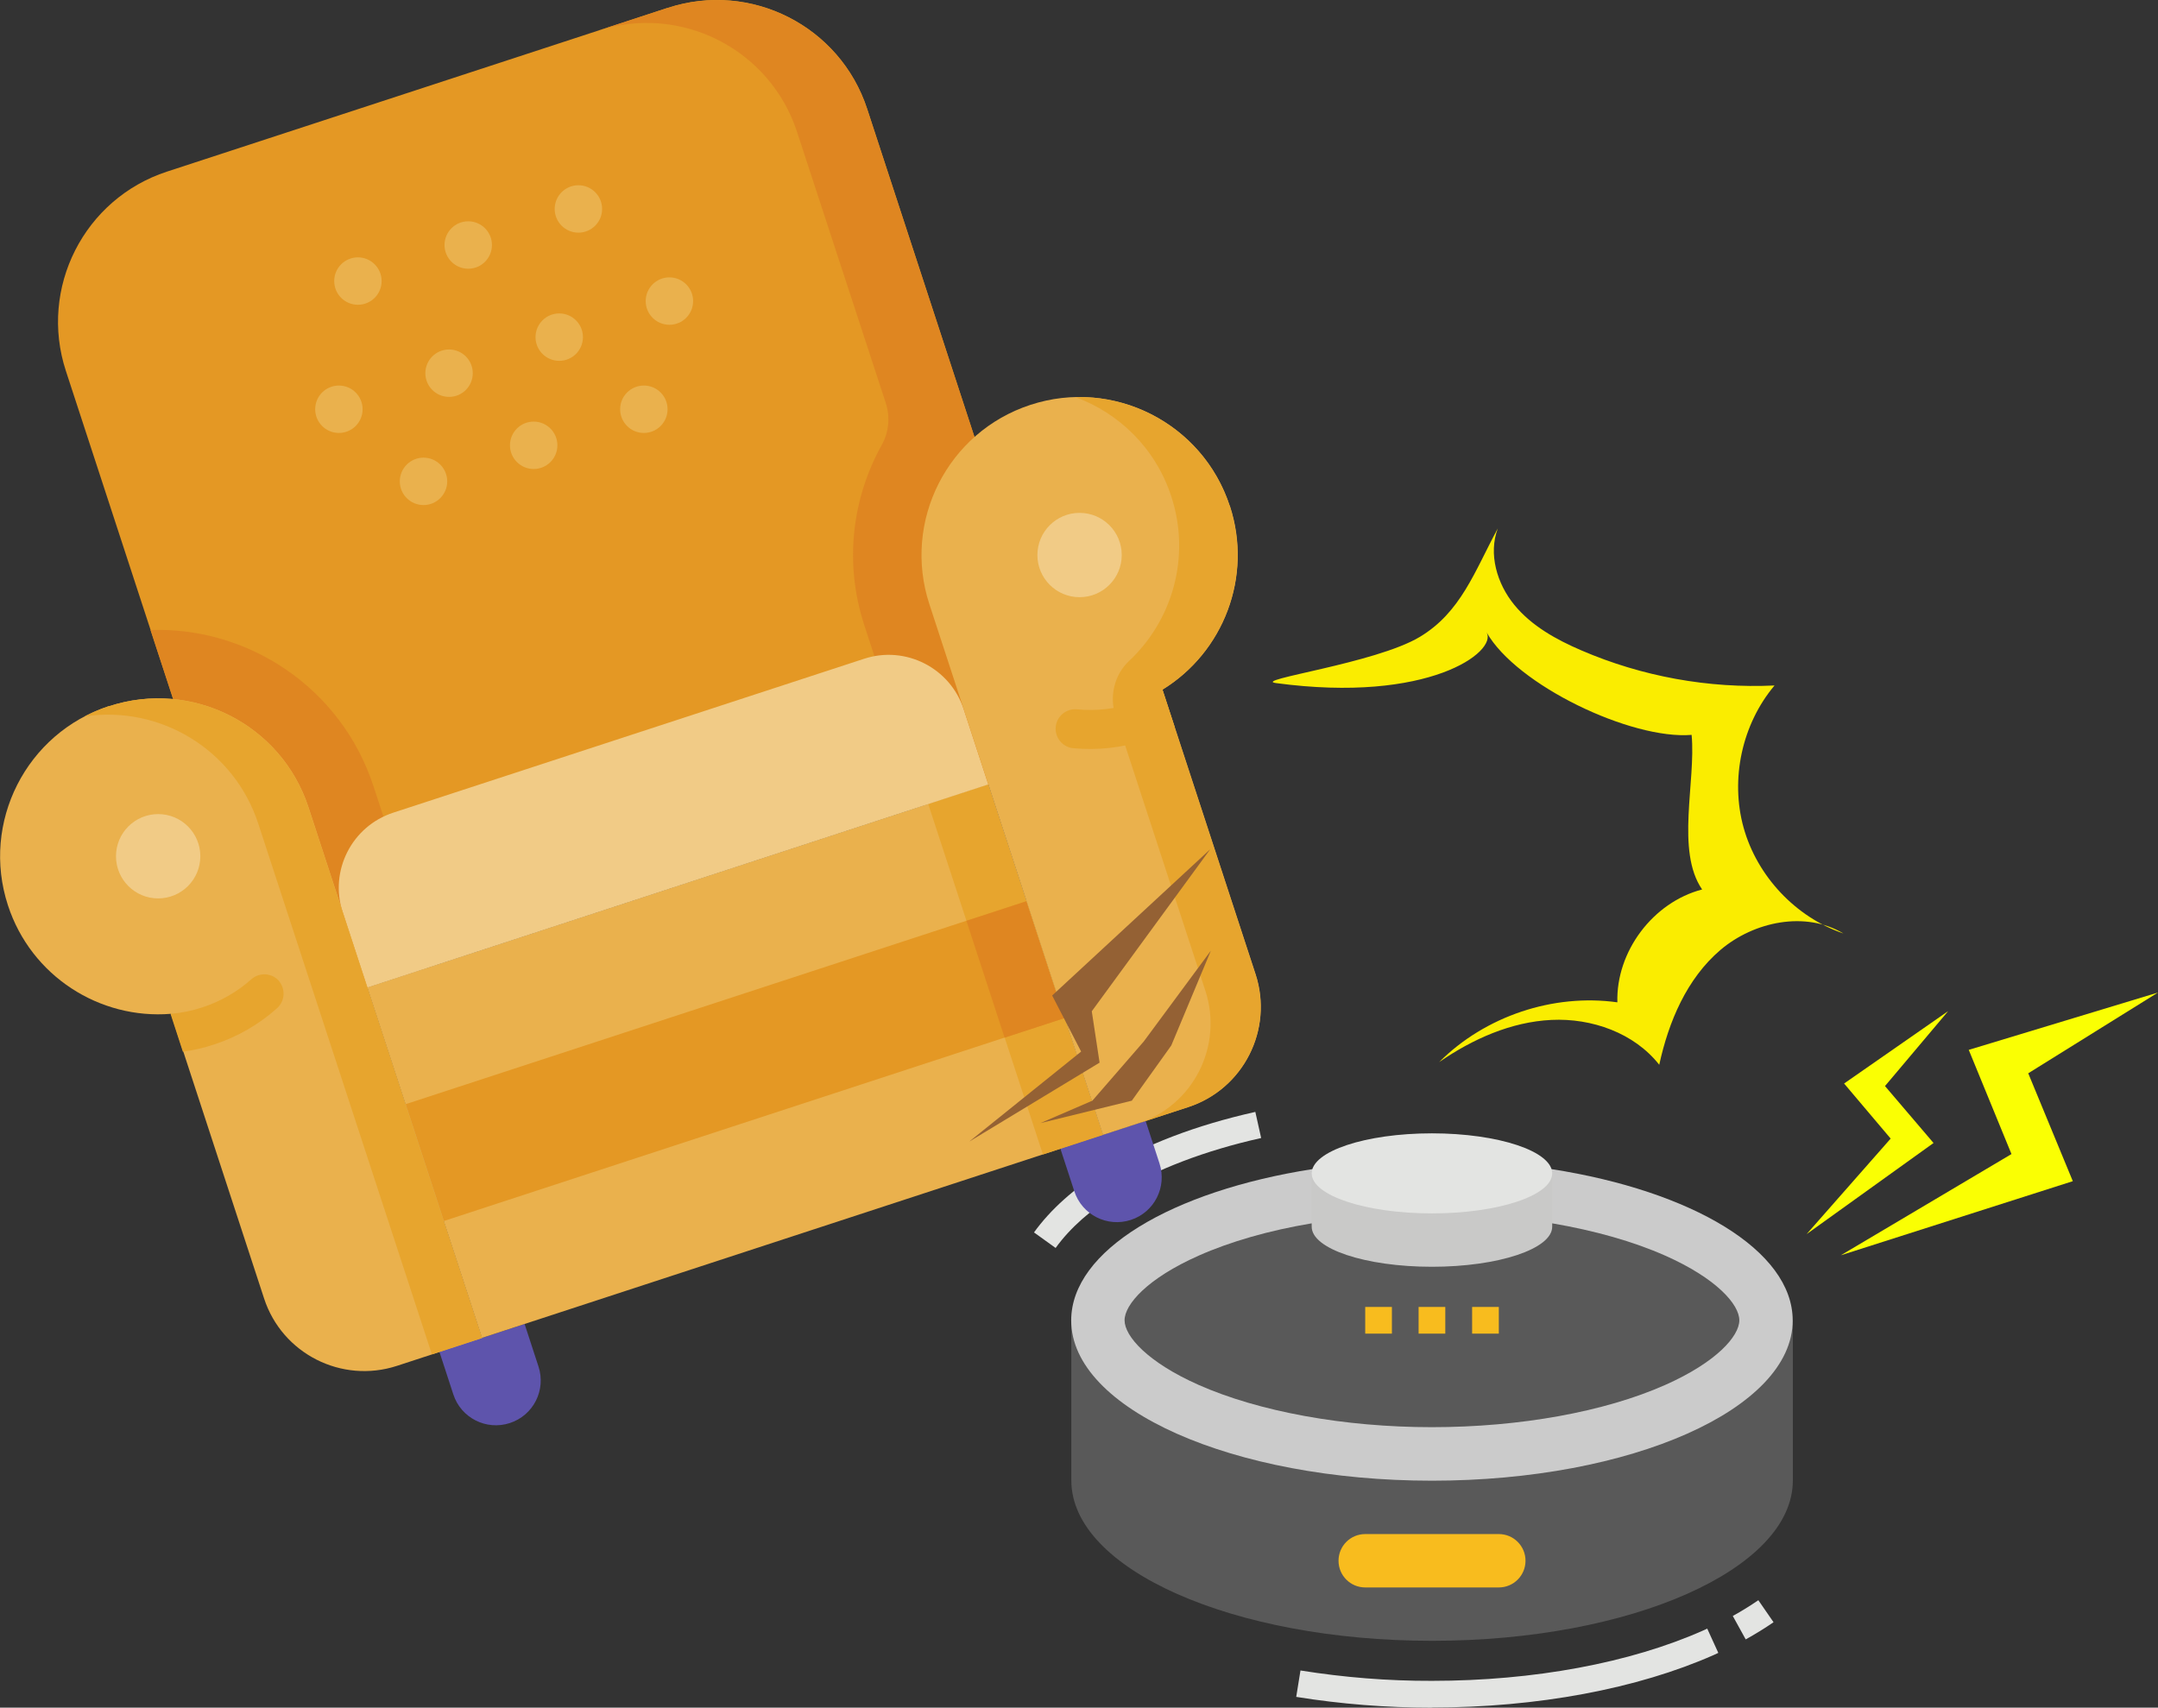 <?xml version="1.0" encoding="UTF-8"?><svg id="_レイヤー_2" xmlns="http://www.w3.org/2000/svg" viewBox="0 0 152 120.3" width="152" height="120.3"><rect x="0" y="0" width="152" height="120.3" fill="#333333" stroke="none"/><defs><style>.cls-1{fill:#f8bc1e;}.cls-1,.cls-2,.cls-3,.cls-4,.cls-5,.cls-6,.cls-7,.cls-8,.cls-9,.cls-10,.cls-11,.cls-12,.cls-13,.cls-14{stroke-width:0px;}.cls-2{fill:#5e54ac;}.cls-3{fill:#595959;}.cls-4{fill:#cbcbcb;}.cls-5{fill:#c9c9c8;}.cls-6{fill:#df8621;}.cls-7{fill:#946134;}.cls-8{fill:#e49824;}.cls-9{fill:#e3e4e2;}.cls-10{fill:#e7a52e;}.cls-11{fill:#faed00;}.cls-12{fill:#f1cb86;}.cls-13{fill:#faff03;}.cls-14{fill:#eab14d;}</style></defs><g id="_レイヤー_5"><path class="cls-11" d="m105.5,37.22c-.68,1.8-.06,3.9,1.16,5.39s2.96,2.45,4.73,3.21c4.27,1.84,8.96,2.69,13.6,2.47-2.29,2.72-3.13,6.59-2.18,10.01.95,3.42,3.66,6.31,7.03,7.46-2.67-1.6-6.29-.85-8.66,1.16-2.37,2.02-3.65,5.05-4.31,8.09-1.76-2.24-4.75-3.3-7.6-3.16s-5.55,1.35-7.9,2.97c3.23-3.23,8.02-4.84,12.55-4.21-.1-3.58,2.51-7.05,5.97-7.95-1.87-2.72-.43-7.6-.74-10.89-4.26.35-12.33-3.5-14.44-7.22.77,1.36-4.08,5.02-14.84,3.57-1.72-.23,6.99-1.37,10.13-3.25,2.9-1.74,3.86-4.61,5.49-7.63Z"/><g id="Flat"><path class="cls-3" d="m75.46,93.01v11.29c0,6.24,11.38,11.29,25.41,11.29s25.41-5.06,25.41-11.29v-11.29h-50.82Z"/><path class="cls-4" d="m109.28,82.36c9.89,1.54,16.99,5.73,16.99,10.66,0,6.24-11.38,11.29-25.41,11.29s-25.41-5.06-25.41-11.29c0-4.93,7.09-9.11,16.99-10.66h16.84Z"/><path class="cls-3" d="m109.33,86.18c2.99.51,5.72,1.28,7.97,2.28,3.6,1.6,5.21,3.43,5.21,4.55s-1.61,2.95-5.21,4.55c-4.27,1.9-10.26,2.98-16.44,2.98s-12.17-1.09-16.44-2.98c-3.6-1.6-5.21-3.43-5.21-4.55s1.61-2.95,5.21-4.55c2.25-1,4.98-1.78,7.97-2.28h16.94Z"/><path class="cls-1" d="m96.16,108.07h9.41c1.04,0,1.88.84,1.88,1.88h0c0,1.04-.84,1.88-1.88,1.88h-9.41c-1.04,0-1.88-.84-1.88-1.88h0c0-1.04.84-1.88,1.88-1.88Z"/><path class="cls-5" d="m109.33,82.66v3.76c0,1.56-3.79,2.82-8.47,2.82s-8.47-1.26-8.47-2.82v-3.76h16.94Z"/><path class="cls-9" d="m74.36,87.92l-1.53-1.1c1.17-1.62,2.83-3.11,4.94-4.41,2.87-1.77,6.46-3.14,10.65-4.08l.41,1.84c-3.94.88-7.42,2.21-10.08,3.85-1.89,1.17-3.38,2.48-4.4,3.9Z"/><path class="cls-9" d="m100.86,120.3c-3.2,0-6.4-.25-9.56-.76l.3-1.86c3.06.49,6.16.74,9.26.73,7.17,0,13.96-1.26,19.11-3.55.1-.04.19-.09.28-.13l.78,1.71c-.1.05-.2.09-.3.14-5.39,2.39-12.45,3.71-19.88,3.71h0Z"/><path class="cls-9" d="m122.96,115.49l-.91-1.65c.64-.35,1.24-.73,1.8-1.11l1.07,1.55c-.61.42-1.27.83-1.96,1.21Z"/><path class="cls-1" d="m99.92,92.07h1.88v1.88h-1.88v-1.88Z"/><path class="cls-1" d="m103.69,92.07h1.88v1.88h-1.88v-1.88Z"/><path class="cls-1" d="m96.16,92.07h1.88v1.88h-1.88v-1.88Z"/><ellipse class="cls-9" cx="100.86" cy="82.66" rx="8.47" ry="2.82"/></g><path class="cls-2" d="m35.91,100.25c-1.66.54-3.44-.36-3.98-2.02l-.98-3,6-1.96.98,3c.54,1.66-.36,3.44-2.02,3.98Z"/><path class="cls-2" d="m79.65,85.94c1.66-.54,2.56-2.32,2.02-3.98l-.98-3-6,1.96.98,3c.54,1.66,2.32,2.56,3.98,2.02h0Z"/><path class="cls-8" d="m19.52,71.64L4.64,26.13c-1.91-5.84,1.28-12.13,7.12-14.04L47.04.55c5.84-1.91,12.13,1.28,14.04,7.12l14.88,45.5-56.44,18.46Z"/><path class="cls-6" d="m47.04.55l-4.94,1.62c5.84-1.91,12.13,1.28,14.04,7.12l6.25,19.1c.32.98.22,2.05-.28,2.95-2.09,3.75-2.67,8.32-1.23,12.71l4.15,12.7,10.93-3.58L61.08,7.68c-1.91-5.84-8.2-9.03-14.04-7.12Z"/><path class="cls-6" d="m26.3,55.36l4.15,12.7-10.93,3.58-8.92-27.26c6.91-.23,13.44,4.09,15.7,10.99Z"/><path class="cls-14" d="m25.87,69.56l43.74-14.31,8.08,24.69-43.74,14.31-8.08-24.69Z"/><path class="cls-10" d="m65.38,56.64l4.23-1.38,8.08,24.69-4.23,1.38-8.08-24.69Z"/><path class="cls-8" d="m28.56,77.79l43.74-14.31,2.69,8.23-43.74,14.31-2.69-8.23Z"/><path class="cls-6" d="m68.07,64.87l4.23-1.38,2.69,8.23-4.23,1.38-2.69-8.23Z"/><path class="cls-12" d="m25.87,69.56l-1.73-5.29c-.96-2.92.64-6.07,3.56-7.02l33.16-10.84c2.92-.96,6.07.64,7.02,3.56l1.73,5.29-43.74,14.31Z"/><path class="cls-14" d="m7.68,49.74c-5.84,1.91-9.03,8.2-7.12,14.04,1.63,4.99,6.46,8.05,11.48,7.64l6.56,20.05c1.27,3.9,5.47,6.02,9.36,4.75l6-1.96-12.23-37.39c-1.91-5.84-8.2-9.03-14.04-7.12Z"/><path class="cls-10" d="m7.68,49.74c-.6.2-1.17.44-1.72.73,5.28-.8,10.52,2.31,12.23,7.55l12.23,37.39,3.53-1.15-12.23-37.39c-1.91-5.84-8.2-9.03-14.04-7.12h0Z"/><circle class="cls-12" cx="11.14" cy="60.32" r="2.97"/><path class="cls-14" d="m86.62,35.64c-1.91-5.84-8.2-9.03-14.04-7.12-5.84,1.91-9.03,8.2-7.12,14.04l12.23,37.39,6-1.96c3.9-1.27,6.02-5.47,4.75-9.36l-6.56-20.05c4.29-2.63,6.38-7.95,4.75-12.94h0Z"/><path class="cls-10" d="m75.73,27.97c3.1,1.13,5.67,3.62,6.77,7,1.39,4.24.09,8.72-2.97,11.59-1.05.98-1.4,2.5-.96,3.87l6.33,19.36c1.27,3.9-.85,8.09-4.75,9.36l3.53-1.15c3.9-1.27,6.02-5.47,4.75-9.36l-6.56-20.05c4.29-2.63,6.38-7.95,4.75-12.94-1.57-4.8-6.09-7.81-10.9-7.67Z"/><circle class="cls-12" cx="76.04" cy="39.1" r="2.97"/><circle class="cls-14" cx="32.98" cy="17.26" r="1.67"/><circle class="cls-14" cx="40.74" cy="14.72" r="1.67"/><circle class="cls-14" cx="25.21" cy="19.8" r="1.67"/><circle class="cls-14" cx="37.59" cy="31.37" r="1.67"/><circle class="cls-14" cx="45.35" cy="28.83" r="1.67"/><circle class="cls-14" cx="29.83" cy="33.91" r="1.67"/><circle class="cls-14" cx="39.39" cy="23.75" r="1.67"/><circle class="cls-14" cx="47.15" cy="21.21" r="1.67"/><circle class="cls-14" cx="31.63" cy="26.29" r="1.67"/><circle class="cls-14" cx="23.87" cy="28.83" r="1.67"/><path class="cls-10" d="m19.65,69.1c-.51-.57-1.38-.62-1.95-.11-1,.89-2.17,1.56-3.46,1.98-.73.24-1.47.39-2.23.45,0,0,0,0,0,0l.87,2.67c.74-.1,1.48-.27,2.2-.51,1.65-.54,3.14-1.4,4.43-2.55.57-.51.62-1.38.11-1.95h0Z"/><path class="cls-10" d="m74.36,51.21c.07-.76.75-1.31,1.5-1.24,1.34.13,2.67-.02,3.96-.44.73-.24,1.42-.56,2.06-.95,0,0,0,0,0,0l.87,2.67c-.66.36-1.36.66-2.07.89-1.65.54-3.36.73-5.08.57-.76-.07-1.31-.75-1.24-1.5h0Z"/><polygon class="cls-7" points="85.24 59.83 74.11 70.13 76.15 74.08 68.27 80.42 77.45 74.86 76.9 71.24 85.24 59.83"/><polygon class="cls-7" points="85.29 66.97 80.56 73.37 76.94 77.54 73.28 79.12 79.72 77.54 82.5 73.65 85.29 66.97"/><polygon class="cls-13" points="152 69.92 142.86 75.61 146 83.21 129.66 88.43 141.68 81.3 138.67 73.96 152 69.92"/><polygon class="cls-13" points="137.22 71.23 132.77 76.51 136.19 80.52 127.25 86.94 133.17 80.21 129.89 76.33 137.22 71.23"/></g></svg>